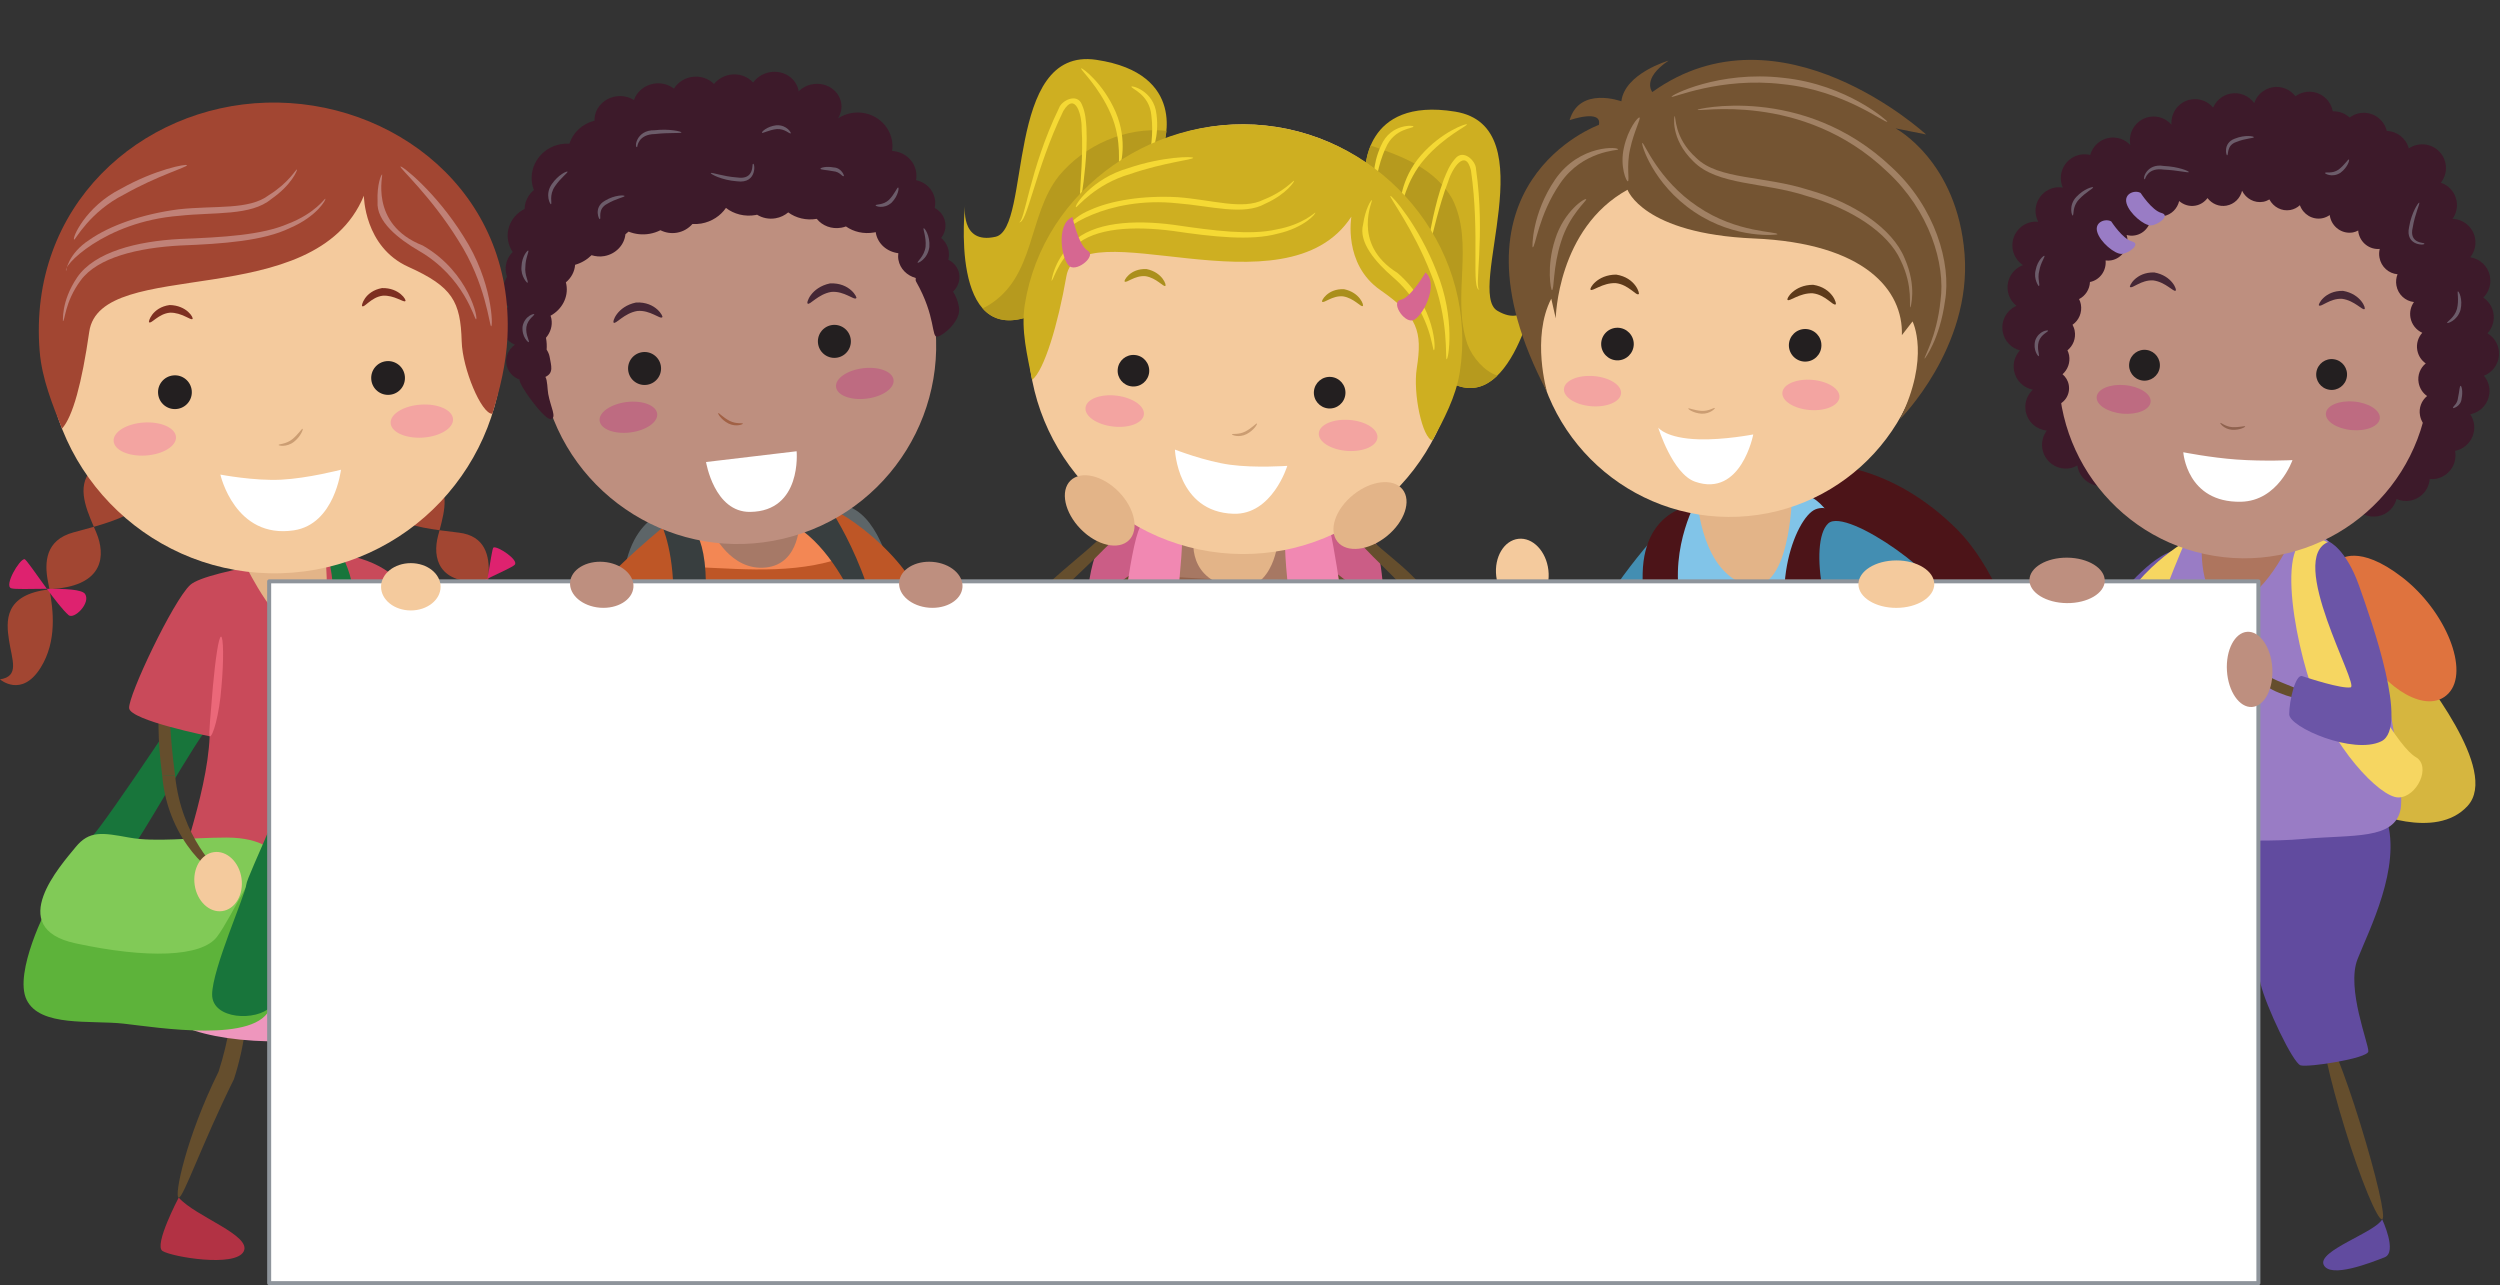 <?xml version="1.0" encoding="UTF-8"?><svg xmlns="http://www.w3.org/2000/svg" xmlns:xlink="http://www.w3.org/1999/xlink" height="321.9" preserveAspectRatio="xMidYMid meet" version="1.0" viewBox="0.0 -14.8 626.2 321.9" width="626.2" zoomAndPan="magnify"><rect x="0.0" y="-14.8" width="626.2" height="321.9" fill="#333333" stroke="none"/><defs><clipPath id="a"><path d="M 501 6 L 625.949 6 L 625.949 117 L 501 117 Z M 501 6"/></clipPath><clipPath id="b"><path d="M 66 130 L 567 130 L 567 307.102 L 66 307.102 Z M 66 130"/></clipPath></defs><g><g><path d="M 531.176 155.367 L 521.113 148.051 C 521.113 148.051 539.77 117.008 549.922 123.684 C 560.07 130.363 535.199 146.406 531.176 155.367" fill="#6b55a7"/></g><g><path d="M 596.688 290.621 C 595.594 291 591.328 280.855 587.379 267.984 C 583.398 255.113 581.102 244.402 582.168 244.078 C 583.238 243.75 587.27 253.93 591.242 266.789 C 595.199 279.656 597.703 290.27 596.688 290.621" fill="#654e2d"/></g><g><path d="M 596.688 290.621 C 596.688 290.621 600.57 298.855 597.289 300.133 C 594.012 301.406 583.676 305.523 582.039 302.016 C 580.402 298.5 594.941 293.902 596.688 290.621" fill="#614b9f"/></g><g><path d="M 520.621 272.871 C 519.48 272.637 520.996 261.742 524.168 248.652 C 527.324 235.555 530.812 225.172 531.898 225.438 C 532.988 225.703 531.254 236.516 528.105 249.598 C 524.938 262.684 521.672 273.086 520.621 272.871" fill="#654e2d"/></g><g><path d="M 532.672 188.414 C 532.672 188.414 523.996 212.516 523.609 218.883 C 523.223 225.242 521.875 245.492 521.875 245.492 C 521.875 245.492 538.07 247.805 538.84 247.035 C 539.613 246.262 546.074 228.617 550.121 221.676 C 554.172 214.734 557.738 211.941 558.703 211.941 C 559.668 211.941 565.062 211.746 565.449 213.676 C 565.84 215.605 564.871 226.016 566.223 231.609 C 567.57 237.199 574.324 251.469 576.25 252.047 C 578.18 252.625 593.023 250.312 593.219 248.578 C 593.41 246.84 587.625 232.762 590.52 225.438 C 593.41 218.113 601.512 202.488 597.848 190.535 C 594.18 178.578 535.562 185.137 532.672 188.414" fill="#614b9f"/></g><g><path d="M 593.219 188.223 C 593.219 188.223 609.996 195.934 618.09 187.066 C 626.188 178.195 606.715 154.48 603.055 149.465 C 599.391 144.449 584.93 147.922 584.734 155.637 C 584.539 163.348 590.902 185.137 593.219 188.223" fill="#d6b63f"/></g><g><path d="M 586.086 125.359 C 586.086 125.359 590.715 121.312 601.703 129.797 C 612.695 138.281 618.672 153.32 613.273 158.91 C 607.871 164.504 597.07 157.176 592.641 148.691 C 588.203 140.211 584.734 127.289 586.086 125.359" fill="#df733e"/></g><g><path d="M 548.867 119.961 C 548.867 119.961 533.441 128.059 528.43 143.102 C 523.414 158.141 528.43 180.895 536.914 180.121 C 545.398 179.355 556.969 119.574 548.867 119.961" fill="#f6d661"/></g><g><path d="M 547.809 119.867 C 547.809 119.867 537.977 141.27 534.504 160.938 C 531.031 180.605 526.98 189.281 530.453 192.176 C 533.926 195.066 564.008 196.516 576.73 195.355 C 589.457 194.199 599.871 195.645 601.316 187.836 C 602.762 180.027 593.508 123.625 580.781 119.289 C 568.055 114.949 550.41 116.684 547.809 119.867" fill="#997cc5"/></g><g><path d="M 551.566 120.156 C 551.566 120.156 550.121 136.352 558.508 136.352 C 566.898 136.352 574.129 119.867 574.129 119.867 C 574.129 119.867 555.617 116.973 551.566 120.156" fill="#ae755e"/></g><g><path d="M 579.684 160.082 C 579.559 160.75 575.535 160.664 570.938 158.766 C 566.25 156.984 563.555 153.273 564.359 152.797 C 564.871 152.504 567.645 154.656 571.961 156.332 C 576.188 158.09 579.844 159.328 579.684 160.082" fill="#654e2d"/></g><g><path d="M 584.734 122.086 C 584.734 122.086 580.492 123.047 585.988 140.113 C 591.48 157.176 601.027 172.508 605.074 174.82 C 609.129 177.133 605.367 184.945 600.738 184.945 C 596.109 184.945 583.965 172.219 578.758 156.598 C 573.551 140.98 569.113 111.383 584.734 122.086" fill="#f6d661"/></g><g clip-path="url(#a)"><path d="M 504.484 78.109 C 504.105 76.188 504.719 74.316 505.938 72.969 C 503.82 72.395 502.102 70.68 501.656 68.383 C 501.113 65.598 502.605 62.898 505.09 61.809 C 504.031 60.949 503.234 59.758 502.961 58.32 C 502.391 55.418 504.035 52.617 506.711 51.609 C 505.438 50.758 504.496 49.426 504.172 47.801 C 503.539 44.57 505.648 41.441 508.883 40.805 C 509.438 40.699 509.988 40.699 510.527 40.738 C 510.277 40.262 510.078 39.754 509.969 39.191 C 509.336 35.965 511.441 32.828 514.676 32.195 C 515.367 32.07 516.035 32.078 516.691 32.176 C 516.52 31.789 516.387 31.387 516.301 30.949 C 515.672 27.715 517.773 24.582 521.012 23.953 C 521.883 23.785 522.746 23.824 523.559 24.02 C 524.133 21.922 525.836 20.207 528.137 19.754 C 530.23 19.348 532.277 20.098 533.633 21.562 C 533.633 21.539 533.617 21.52 533.609 21.492 C 532.977 18.258 535.086 15.129 538.32 14.492 C 540.465 14.078 542.551 14.883 543.91 16.41 C 543.695 13.441 545.691 10.723 548.684 10.137 C 550.871 9.711 552.996 10.562 554.344 12.141 C 555.102 10.402 556.664 9.043 558.676 8.656 C 561.027 8.195 563.312 9.199 564.637 11.02 C 565.305 9.07 566.941 7.508 569.113 7.082 C 571.406 6.633 573.629 7.578 574.961 9.312 C 575.633 8.82 576.422 8.457 577.297 8.285 C 580.527 7.648 583.656 9.766 584.285 12.992 C 584.297 13.027 584.289 13.055 584.293 13.086 C 585.902 13.023 587.414 13.605 588.547 14.641 C 589.242 14.125 590.043 13.738 590.938 13.562 C 594.078 12.953 597.094 14.926 597.852 17.988 C 600.418 18.086 602.664 19.832 603.359 22.371 C 604.008 21.934 604.75 21.613 605.566 21.457 C 608.797 20.824 611.93 22.938 612.562 26.164 C 612.91 27.934 612.41 29.652 611.387 30.965 C 613.336 31.637 614.883 33.277 615.312 35.438 C 615.637 37.102 615.227 38.73 614.316 40.016 C 617.023 40.117 619.398 42.043 619.941 44.812 C 620.289 46.594 619.793 48.32 618.746 49.641 C 621.152 50.016 623.18 51.844 623.672 54.363 C 624.074 56.395 623.391 58.387 622.023 59.738 C 623.281 60.598 624.223 61.934 624.535 63.543 C 624.91 65.469 624.297 67.348 623.066 68.695 C 624.461 69.539 625.512 70.914 625.84 72.633 C 626.398 75.504 624.805 78.281 622.172 79.312 C 622.797 80.062 623.262 80.953 623.465 81.973 C 624.098 85.207 621.984 88.34 618.754 88.969 C 619.176 89.605 619.488 90.332 619.645 91.133 C 620.273 94.363 618.16 97.496 614.938 98.125 C 615.566 101.355 613.461 104.488 610.223 105.117 C 609.68 105.234 609.129 105.23 608.594 105.184 C 608.395 107.785 606.508 110.047 603.816 110.574 C 602.578 110.816 601.367 110.66 600.289 110.191 C 599.719 112.316 598.008 114.047 595.707 114.488 C 593.352 114.953 591.059 113.949 589.734 112.125 C 589.07 114.074 587.438 115.641 585.262 116.059 C 582.273 116.652 579.398 114.871 578.477 112.051 C 577.797 113.969 576.168 115.504 574.016 115.918 C 571.344 116.449 568.766 115.07 567.586 112.762 C 566.816 114.453 565.277 115.762 563.312 116.145 C 560.777 116.645 558.32 115.438 557.07 113.336 C 556.559 113.609 556.012 113.832 555.41 113.949 C 552.609 114.496 549.883 112.984 548.801 110.453 C 547.984 111.281 546.93 111.871 545.711 112.109 C 543.199 112.598 540.77 111.43 539.504 109.371 C 538.781 109.926 537.949 110.355 536.992 110.539 C 533.758 111.176 530.625 109.066 530 105.832 C 529.98 105.746 529.988 105.66 529.98 105.574 C 529.238 106.168 528.379 106.621 527.387 106.812 C 524.152 107.441 521.023 105.336 520.391 102.102 C 520.375 101.996 520.379 101.887 520.359 101.781 C 519.82 102.078 519.234 102.328 518.59 102.461 C 515.355 103.09 512.223 100.98 511.594 97.746 C 511.262 96.031 511.719 94.355 512.68 93.055 C 510.129 92.805 507.934 90.934 507.41 88.285 C 507 86.199 507.742 84.172 509.184 82.812 C 506.883 82.355 504.965 80.562 504.484 78.109" fill="#3d1a2a"/></g><g><path d="M 516.281 71.027 C 512.105 96.348 529.246 120.254 554.57 124.426 C 579.887 128.594 603.789 111.445 607.973 86.133 C 612.133 60.812 594.992 36.914 569.676 32.742 C 544.355 28.574 520.453 45.715 516.281 71.027" fill="#be8f7f"/></g><g><path d="M 510.668 79.289 C 509.574 78.547 508.77 77.379 508.512 75.965 C 508.164 74.039 508.934 72.195 510.328 71.074 C 510.152 70.684 509.996 70.273 509.914 69.832 C 509.543 67.781 510.43 65.801 512.012 64.715 C 511.77 64.258 511.559 63.75 511.465 63.207 C 511.043 60.926 512.191 58.75 514.121 57.773 C 513.926 57.363 513.762 56.93 513.664 56.453 C 513.172 53.723 514.91 51.121 517.551 50.59 C 517.645 48.281 519.273 46.27 521.59 45.848 C 522.066 45.762 522.547 45.773 523 45.828 C 522.773 43.234 524.473 40.863 527.008 40.398 C 527.742 40.262 528.453 40.316 529.133 40.504 C 529.09 40.344 529.031 40.199 528.996 40.039 C 528.5 37.273 530.273 34.637 532.969 34.148 C 534.078 33.945 535.156 34.156 536.09 34.648 C 535.91 32.094 537.602 29.777 540.105 29.324 C 541.621 29.047 543.086 29.535 544.188 30.484 C 544.633 28.594 546.109 27.059 548.102 26.695 C 549.961 26.359 551.758 27.152 552.871 28.578 C 553.582 27.625 554.625 26.922 555.879 26.691 C 558.098 26.293 560.223 27.48 561.191 29.457 C 561.656 27.594 563.125 26.086 565.086 25.727 C 567.262 25.336 569.348 26.469 570.344 28.363 C 570.809 28.09 571.316 27.883 571.875 27.785 C 574.277 27.348 576.59 28.785 577.418 31.062 C 578.074 30.469 578.875 30.035 579.805 29.871 C 582.5 29.379 585.09 31.227 585.594 33.992 C 585.602 34.062 585.598 34.145 585.613 34.219 C 586.172 33.824 586.82 33.527 587.547 33.398 C 590.238 32.91 592.828 34.754 593.332 37.523 C 593.359 37.672 593.352 37.828 593.371 37.984 C 593.777 37.77 594.223 37.594 594.707 37.508 C 597.395 37.02 599.98 38.855 600.484 41.621 C 600.621 42.379 600.578 43.109 600.406 43.801 C 602.934 43.574 605.281 45.34 605.758 47.953 C 605.938 48.941 605.816 49.914 605.477 50.777 C 607.672 50.953 609.578 52.613 610.004 54.941 C 610.266 56.371 609.902 57.77 609.129 58.852 C 611.27 59.082 613.109 60.715 613.531 63 C 613.824 64.648 613.301 66.234 612.273 67.367 C 613.762 68.023 614.922 69.402 615.23 71.148 C 615.586 73.055 614.828 74.887 613.453 76.008 C 614.52 76.754 615.32 77.914 615.57 79.316 C 615.926 81.223 615.172 83.055 613.793 84.176 C 614.863 84.918 615.66 86.078 615.91 87.477 C 616.414 90.246 614.637 92.887 611.941 93.379 C 609.254 93.859 606.656 92.02 606.164 89.25 C 605.809 87.352 606.562 85.52 607.938 84.398 C 606.863 83.652 606.078 82.488 605.824 81.09 C 605.469 79.18 606.23 77.352 607.602 76.23 C 606.527 75.484 605.738 74.328 605.484 72.926 C 605.18 71.277 605.711 69.68 606.734 68.555 C 605.25 67.895 604.094 66.52 603.773 64.77 C 603.516 63.34 603.875 61.941 604.648 60.855 C 602.512 60.625 600.664 59 600.254 56.711 C 600.074 55.723 600.191 54.758 600.535 53.891 C 598.328 53.711 596.434 52.059 596.008 49.723 C 595.867 48.98 595.91 48.242 596.078 47.551 C 593.551 47.777 591.207 46.012 590.73 43.398 C 590.711 43.246 590.711 43.086 590.688 42.934 C 590.281 43.148 589.848 43.328 589.363 43.418 C 586.66 43.898 584.078 42.059 583.578 39.293 C 583.559 39.215 583.566 39.141 583.559 39.062 C 582.996 39.445 582.344 39.75 581.629 39.879 C 579.215 40.316 576.898 38.891 576.078 36.598 C 575.426 37.191 574.617 37.633 573.688 37.801 C 571.52 38.191 569.438 37.059 568.438 35.152 C 567.973 35.422 567.469 35.641 566.906 35.742 C 564.688 36.141 562.562 34.949 561.594 32.977 C 561.145 34.84 559.668 36.348 557.699 36.707 C 555.836 37.047 554.035 36.25 552.934 34.816 C 552.207 35.777 551.168 36.484 549.914 36.707 C 548.398 36.984 546.938 36.504 545.836 35.555 C 545.395 37.441 543.91 38.977 541.926 39.336 C 540.816 39.539 539.73 39.328 538.801 38.84 C 538.977 41.383 537.293 43.707 534.789 44.156 C 534.059 44.293 533.336 44.238 532.668 44.055 C 532.703 44.211 532.77 44.355 532.801 44.52 C 533.297 47.285 531.52 49.926 528.828 50.41 C 528.352 50.5 527.871 50.488 527.41 50.438 C 527.652 52.996 525.984 55.34 523.492 55.836 C 523.418 57.676 522.363 59.309 520.762 60.117 C 520.965 60.523 521.133 60.957 521.215 61.43 C 521.59 63.48 520.711 65.461 519.125 66.547 C 519.367 67.012 519.578 67.512 519.668 68.059 C 520.02 69.98 519.258 71.824 517.855 72.945 C 518.035 73.336 518.184 73.746 518.27 74.184 C 518.602 76.031 517.91 77.805 516.625 78.941 C 517.402 79.594 517.992 80.516 518.184 81.609 C 518.629 84.059 517.062 86.398 514.672 86.832 C 512.281 87.27 509.98 85.629 509.547 83.184 C 509.273 81.711 509.742 80.289 510.668 79.289" fill="#3d1a2a"/></g><g><path d="M 536.191 33.539 C 536.191 33.539 539.008 37.914 541.402 38.543 C 543.805 39.176 540.441 41.629 538.734 41.664 C 537.031 41.699 533.395 38.707 532.66 36.16 C 531.934 33.621 534.812 32.707 536.191 33.539" fill="#997cc5"/></g><g><path d="M 528.828 40.668 C 528.828 40.668 531.645 45.043 534.039 45.68 C 536.441 46.312 533.09 48.77 531.387 48.801 C 529.68 48.84 526.035 45.84 525.312 43.297 C 524.57 40.758 527.461 39.848 528.828 40.668" fill="#997cc5"/></g><g><path d="M 533.535 57.074 C 534.016 57.652 536.309 55.238 539.348 55.438 C 542.426 55.844 544.496 58.438 544.945 58 C 545.379 57.91 544.09 54.234 539.574 53.438 C 534.867 53.336 533.191 57.055 533.535 57.074" fill="#452735"/></g><g><path d="M 580.859 61.688 C 581.332 62.266 583.625 59.852 586.668 60.051 C 589.734 60.461 591.812 63.051 592.258 62.613 C 592.695 62.52 591.402 58.848 586.891 58.055 C 582.184 57.949 580.504 61.676 580.859 61.688" fill="#452735"/></g><g><path d="M 556.145 91.141 C 555.992 91.188 557.031 92.691 559.086 92.859 C 561.062 92.969 562.473 92.148 562.379 91.996 C 562.312 91.809 560.891 92.285 559.137 92.184 C 557.371 92.066 556.312 90.98 556.145 91.141" fill="#8f624f"/></g><g><path d="M 582.586 88.727 C 582.402 90.699 585.277 92.582 589.012 92.926 C 592.746 93.273 595.922 91.949 596.098 89.98 C 596.281 88.008 593.41 86.133 589.672 85.781 C 585.938 85.438 582.77 86.758 582.586 88.727" fill="#be6b81"/></g><g><path d="M 525.176 84.605 C 524.984 86.582 527.867 88.457 531.605 88.809 C 535.336 89.148 538.496 87.828 538.691 85.863 C 538.875 83.891 535.992 82.012 532.258 81.664 C 528.531 81.32 525.359 82.641 525.176 84.605" fill="#be6b81"/></g><g><path d="M 574.223 100.445 C 574.223 100.445 567.32 100.812 560.195 100.301 C 553.676 99.832 546.871 98.48 546.871 98.48 C 546.871 98.48 547.719 111.125 561.281 110.879 C 570.684 110.711 574.223 100.445 574.223 100.445" fill="#fff"/></g><g><path d="M 580.207 78.41 C 579.883 80.516 581.316 82.492 583.438 82.824 C 585.547 83.156 587.516 81.711 587.84 79.602 C 588.176 77.492 586.738 75.52 584.629 75.188 C 582.52 74.855 580.547 76.301 580.207 78.41" fill="#231f20"/></g><g><path d="M 533.348 76.086 C 532.996 78.191 534.445 80.172 536.551 80.504 C 538.664 80.832 540.633 79.387 540.969 77.281 C 541.289 75.172 539.855 73.195 537.746 72.863 C 535.641 72.535 533.66 73.977 533.348 76.086" fill="#231f20"/></g><g><path d="M 510.68 56.859 C 511.129 56.695 510.242 55.004 510.805 52.996 C 511.152 50.918 512.336 49.461 512.078 49.277 C 511.973 49.121 510.34 50.406 509.902 52.797 C 509.273 55.148 510.711 57.02 510.68 56.859" fill="#6c5c6a"/></g><g><path d="M 519.184 39.176 C 519.52 39.133 519.004 36.953 520.781 35.109 C 522.465 33.301 524.402 32.371 524.289 32.129 C 524.234 31.902 522.012 32.465 520.09 34.504 C 518.008 36.715 519.027 39.395 519.184 39.176" fill="#6c5c6a"/></g><g><path d="M 612.969 66.09 C 612.91 66.273 615.465 65.641 616.309 62.836 C 616.949 60.117 615.859 58.07 615.664 58.184 C 615.402 58.25 615.992 60.293 615.422 62.59 C 614.766 64.879 612.789 65.785 612.969 66.09" fill="#6c5c6a"/></g><g><path d="M 614.445 87.375 C 614.238 87.617 616.449 87.035 616.582 85.027 C 616.965 83.23 616.566 81.797 616.328 81.836 C 616.07 81.852 616.027 83.262 615.688 84.824 C 615.527 86.547 614.328 86.922 614.445 87.375" fill="#6c5c6a"/></g><g><path d="M 582.375 28.516 C 582.176 28.629 584.16 29.84 586.266 28.457 C 588.125 27.047 588.578 25.203 588.355 25.145 C 588.125 25.023 587.289 26.539 585.746 27.695 C 584.145 28.801 582.469 28.195 582.375 28.516" fill="#6c5c6a"/></g><g><path d="M 557.863 24.07 C 558.258 24.113 557.602 21.602 560.156 20.762 C 562.395 19.84 564.566 19.84 564.555 19.559 C 564.582 19.344 562.375 18.887 559.781 19.926 C 556.609 21.078 557.73 24.48 557.863 24.07" fill="#6c5c6a"/></g><g><path d="M 537.273 30.098 C 537.324 29.949 537.965 27.105 541.977 27.684 C 545.402 27.828 548.195 28.566 548.262 28.293 C 548.336 28.082 545.637 26.93 542.008 26.773 C 537.598 25.98 536.492 30.293 537.273 30.098" fill="#6c5c6a"/></g><g><path d="M 510.633 74.414 C 510.988 74.312 510.113 72.59 510.66 70.758 C 511.25 68.902 513.145 68.293 512.988 68.031 C 513.062 67.82 510.695 67.996 509.793 70.453 C 509.137 72.926 510.574 74.535 510.633 74.414" fill="#6c5c6a"/></g><g><path d="M 607.207 46.184 C 607.371 45.926 603.297 46.332 604.348 42.141 C 604.902 38.738 606.238 36.07 605.961 35.957 C 605.793 35.855 604.055 38.32 603.441 42.02 C 602.289 47.008 607.883 46.688 607.207 46.184" fill="#6c5c6a"/></g><g><path d="M 583.383 120.879 C 583.383 120.879 587.625 122.66 590.902 131.918 C 594.18 141.172 603.438 167.395 596.496 170.867 C 589.555 174.336 573.402 167.383 573.402 164.102 C 573.402 160.828 574.934 153.98 576.668 154.559 C 578.402 155.137 586.469 157.758 588.781 157.371 C 591.098 156.984 572.488 124.781 583.383 120.879" fill="#6b55a7"/></g><g><path d="M 565.738 212.422 C 565.68 212.984 561.668 212.902 556.879 212.059 C 552.078 211.238 548.285 210.078 548.387 209.527 C 548.488 208.977 552.438 209.246 557.223 210.062 C 562 210.906 565.801 211.871 565.738 212.422" fill="#997cc5"/></g><g><path d="M 520.621 272.871 C 520.621 272.871 519.754 281.934 516.277 281.355 C 512.812 280.777 501.816 279.043 502.203 275.188 C 502.594 271.332 517.438 274.801 520.621 272.871" fill="#614b9f"/></g><g><path d="M 274.559 155.367 C 274.559 155.367 265.027 122.973 285.039 110.109 C 305.047 97.246 333.633 102.484 341.254 113.441 C 348.875 124.402 346.973 151.078 344.113 155.367 C 341.254 159.652 274.559 155.367 274.559 155.367" fill="#cb5d86"/></g><g><path d="M 291.828 123.508 C 292.156 123.891 288.273 127.93 281.344 133.742 C 277.863 136.637 273.645 139.988 268.656 143.375 C 266.168 145.078 263.465 146.754 260.473 148.289 C 258.98 149.059 257.352 149.73 255.59 150.289 C 254.57 150.469 253.785 150.734 252.477 150.734 C 251.961 150.738 250.551 150.539 249.859 149.258 C 249.168 147.871 249.641 147.086 249.754 146.527 C 258.02 133.633 268.043 127.02 274.77 120.742 C 281.715 114.98 286.281 111.746 286.613 112.145 C 286.961 112.547 283.016 116.488 276.559 122.734 C 270.586 128.969 260.035 137.559 253.359 147.691 C 253.285 147.832 253.281 147.91 253.309 147.84 C 252.848 147.824 252.238 147.941 252.312 147.902 C 252.172 148.398 252.77 146.484 252.723 146.961 C 253.094 146.949 253.969 146.762 254.582 146.66 C 256.016 146.211 257.438 145.656 258.84 144.957 C 261.625 143.582 264.277 142.031 266.746 140.453 C 271.707 137.312 276.055 134.223 279.703 131.621 C 286.988 126.406 291.477 123.102 291.828 123.508" fill="#654e2d"/></g><g><path d="M 334.539 114.492 C 334.863 114.094 338.508 116.418 343.922 120.797 C 349.051 125.664 357.168 130.477 362.504 141.598 C 363.598 143.418 360.734 147.035 359.043 146.523 C 357.23 146.855 355.723 146.441 354.406 146.016 C 351.766 145.105 349.602 143.82 347.645 142.5 C 343.727 139.859 340.586 137.105 338.031 134.715 C 332.949 129.91 330.297 126.484 330.656 126.125 C 331.035 125.746 334.344 128.48 339.77 132.68 C 342.488 134.762 345.742 137.238 349.516 139.559 C 351.391 140.723 353.449 141.816 355.527 142.48 C 357.543 142.984 359.867 143.113 358.801 142.375 C 354.93 134.406 346.562 127.578 342.137 122.789 C 337.23 117.949 334.203 114.902 334.539 114.492" fill="#654e2d"/></g><g><path d="M 293.816 116.691 C 293.816 116.691 266.129 164.195 270.668 165.578 C 275.203 166.965 340.617 162.652 341.98 156.504 C 343.344 150.352 324.703 122.363 323.875 120.766 C 323.043 119.16 293.816 116.691 293.816 116.691" fill="#a77863"/></g><g><path d="M 335.469 139.965 C 318.41 145.859 298.57 143.723 279.695 142.223 C 278.656 144.219 277.645 146.195 276.688 148.113 C 297.355 151.953 319.07 150.211 339.684 148.207 C 338.531 145.668 337.059 142.832 335.469 139.965" fill="#91614a"/></g><g><path d="M 331.906 133.781 C 331.113 132.449 330.328 131.156 329.582 129.938 C 315.258 131.211 300.91 130.227 286.738 129.176 C 285.09 132.148 283.297 135.438 281.516 138.781 C 300.094 137.727 316.688 140.812 331.906 133.781" fill="#91614a"/></g><g><path d="M 293.375 149.41 C 293.375 149.41 296.711 121.539 295.996 118.922 C 295.281 116.301 288.371 115.586 285.992 116.777 C 283.609 117.969 280.273 146.789 280.273 148.461 C 280.273 150.125 289.562 151.793 293.375 149.41" fill="#f188b2"/></g><g><path d="M 337.68 146.668 C 337.68 146.668 333.992 118.844 332.648 116.484 C 331.309 114.121 324.438 115.145 322.426 116.891 C 320.414 118.637 324.34 147.383 324.75 149 C 325.164 150.613 334.578 149.922 337.68 146.668" fill="#f188b2"/></g><g><path d="M 299.168 118.871 C 299.168 118.871 296.578 129.23 307.59 132.133 C 318.602 135.035 320.012 121.305 320.012 121.305 L 299.168 118.871" fill="#e3b488"/></g><g><path d="M 341.949 28.266 C 341.949 28.266 341.391 9.418 364.457 13.156 C 387.527 16.891 367.074 58.344 375.055 63.039 C 383.051 67.754 384.754 57.668 384.754 57.668 C 384.754 57.668 377.859 93.289 360.379 79.023 C 342.871 64.766 341.949 28.266 341.949 28.266" fill="#ceaf21"/></g><g><path d="M 367.578 71.457 C 363.465 59.5 369.461 46.312 363.742 34.961 C 359.414 27.469 351.43 24.387 343.32 21.652 C 341.852 25.117 341.949 28.266 341.949 28.266 C 341.949 28.266 342.871 64.766 360.379 79.023 C 366.535 84.055 371.379 82.887 375.074 79.27 C 371.914 78.316 368.832 74.785 367.578 71.457" fill="#b69a1e"/></g><g><path d="M 370.641 57.758 C 368.391 58.18 370.777 43.938 368.445 27.867 C 367.078 22.215 363.688 27.465 362.773 30.574 C 361.477 33.902 360.621 37.051 359.895 39.688 C 358.496 44.973 357.773 48.277 357.59 48.254 C 357.426 48.219 357.805 44.844 358.992 39.461 C 359.602 36.781 360.367 33.586 361.645 30.137 C 362.348 28.434 363.016 26.598 364.484 24.949 C 366.543 22.391 369.668 25.531 369.703 27.477 C 372.156 44.422 369.082 57.898 370.641 57.758" fill="#f5d934"/></g><g><path d="M 354.023 16.867 C 354.191 17.426 349.23 17.211 347.113 22.23 C 344.941 26.82 344.781 31.215 344.379 31.16 C 344.07 31.223 343.578 26.68 345.941 21.629 C 348.422 15.934 354.457 16.629 354.023 16.867" fill="#f5d934"/></g><g><path d="M 350.789 36.922 C 350.598 37.062 350.621 30.152 355.934 24.086 C 361.145 18.137 367.391 16.023 367.43 16.352 C 367.629 16.699 361.863 19.289 356.914 24.941 C 351.914 30.641 351.328 37.039 350.789 36.922" fill="#f5d934"/></g><g><path d="M 291.48 21.406 C 291.48 21.406 297.719 3.617 274.613 0.184 C 251.496 -3.262 258.402 42.453 249.375 44.504 C 240.332 46.566 241.754 36.441 241.754 36.441 C 241.754 36.441 237.523 72.488 258.516 64.188 C 279.512 55.902 291.48 21.406 291.48 21.406" fill="#ceaf21"/></g><g><path d="M 265.285 29.199 C 257.332 39.117 259.527 54.703 247.262 61.859 C 246.859 62.098 246.477 62.285 246.113 62.43 C 248.68 65.344 252.594 66.531 258.516 64.188 C 279.512 55.902 291.48 21.406 291.48 21.406 C 291.48 21.406 291.965 20.035 292.16 17.973 C 281.973 16.879 271.609 21.586 265.285 29.199" fill="#b69a1e"/></g><g><path d="M 255.184 40.812 C 257.199 41.891 259.25 27.602 266.34 12.996 C 269.359 8.016 271.004 14.055 270.926 17.289 C 271.168 20.859 271.02 24.121 270.91 26.844 C 270.641 32.305 270.312 35.684 270.504 35.707 C 270.68 35.73 271.324 32.387 271.828 26.914 C 272.07 24.176 272.309 20.895 272.133 17.223 C 271.992 15.383 271.906 13.434 271.004 11.41 C 269.82 8.355 265.891 10.402 265.273 12.234 C 257.789 27.645 256.629 41.414 255.184 40.812" fill="#f5d934"/></g><g><path d="M 283.426 6.895 C 283.098 7.371 287.891 8.672 288.391 14.098 C 289.062 19.129 287.879 23.367 288.285 23.441 C 288.559 23.578 290.402 19.398 289.684 13.879 C 289.043 7.707 283.086 6.531 283.426 6.895" fill="#f5d934"/></g><g><path d="M 280.426 26.977 C 280.57 27.168 282.633 20.574 279.422 13.191 C 276.262 5.938 270.945 2.035 270.812 2.324 C 270.512 2.598 275.23 6.824 278.219 13.707 C 281.262 20.656 279.871 26.93 280.426 26.977" fill="#f5d934"/></g><g><path d="M 364.523 78.508 C 359.906 107.863 332.383 127.922 303.016 123.32 C 273.66 118.711 253.598 91.172 258.207 61.801 C 262.809 32.457 290.344 12.387 319.707 17 C 349.062 21.602 369.145 49.145 364.523 78.508" fill="#f4ca9d"/></g><g><path d="M 319.707 17 C 290.344 12.387 261.285 32.219 256.68 61.57 C 255.684 67.91 257.359 74.398 258.516 80.355 C 261.531 78.066 265.012 66.445 267.102 54.43 C 270.125 37.043 322.016 64.84 338.5 39.445 C 338.5 39.445 336.348 51.312 345.742 57.852 C 355.129 64.383 356.32 68.137 354.875 77.434 C 353.871 83.793 356.305 95.102 358.824 95.508 C 361.598 90.336 364.688 84.582 365.645 78.449 C 370.258 49.094 349.062 21.602 319.707 17" fill="#ceaf21"/></g><g><path d="M 263.363 55.477 C 263.461 55.617 263.656 50.953 268.57 45.973 C 273.746 40.805 284.016 40.195 294.016 41.516 C 304.184 43.016 313.238 44.172 319.773 42.664 C 326.352 41.469 329.387 38.363 329.43 38.465 C 329.746 38.598 326.77 42.219 320.012 43.734 C 313.371 45.57 303.809 44.527 293.844 43.051 C 283.895 41.754 274.191 42.242 269.297 46.789 C 264.516 51.199 263.836 55.746 263.363 55.477" fill="#f5d934"/></g><g><path d="M 266.348 44.043 C 266.121 44.129 267.473 40.09 273.008 37.816 C 278.285 35.41 286.273 34.117 294.992 34.59 C 303.762 35.258 311.254 37.863 316.531 35.203 C 321.703 33.184 323.984 30.301 324.137 30.488 C 324.32 30.547 322.301 33.805 316.934 36.215 C 311.473 39.301 303.145 36.75 294.898 36.121 C 277.188 34.227 265.234 42.988 266.348 44.043" fill="#f5d934"/></g><g><path d="M 269.523 37.098 C 268.883 36.914 273.449 29.934 282.59 27.324 C 291.324 24.344 298.852 24.359 298.848 24.734 C 298.906 25.207 291.543 25.883 283.09 28.789 C 274.281 31.324 269.742 37.254 269.523 37.098" fill="#f5d934"/></g><g><path d="M 359.145 72.902 C 358.754 73.02 358.312 62.703 348.922 54.641 C 344.613 50.906 340.227 45.926 341.43 41.41 C 342.004 37.352 343.473 35.242 343.617 35.336 C 344.176 34.949 338.215 46.188 350.016 53.547 C 359.719 61.848 359.695 73.262 359.145 72.902" fill="#f5d934"/></g><g><path d="M 362.355 75.188 C 361.934 75.184 363.055 65.113 358.398 53.758 C 353.996 42.453 347.875 34.527 348.25 34.27 C 348.535 33.98 355.32 41.613 359.844 53.219 C 364.633 64.898 362.777 75.406 362.355 75.188" fill="#f5d934"/></g><g><path d="M 281.699 55.699 C 282.125 56.234 284.219 54.125 286.941 54.379 C 289.676 54.812 291.473 57.176 291.883 56.805 C 292.27 56.719 291.207 53.41 287.188 52.594 C 282.977 52.391 281.391 55.672 281.699 55.699" fill="#aa8f1c"/></g><g><path d="M 331.164 60.754 C 331.574 61.293 333.684 59.18 336.398 59.43 C 339.145 59.859 340.934 62.238 341.336 61.848 C 341.73 61.781 340.676 58.461 336.648 57.637 C 332.438 57.445 330.852 60.738 331.164 60.754" fill="#aa8f1c"/></g><g><path d="M 308.578 93.992 C 308.465 94.121 310.27 94.941 312.258 93.93 C 314.156 92.926 315.008 91.363 314.84 91.277 C 314.676 91.145 313.621 92.398 311.945 93.273 C 310.238 94.152 308.641 93.75 308.578 93.992" fill="#cb9d72"/></g><g><path d="M 330.332 93.707 C 330.176 95.852 333.34 97.832 337.395 98.145 C 341.445 98.441 344.859 96.945 345.023 94.809 C 345.184 92.664 342.023 90.676 337.973 90.383 C 333.926 90.074 330.492 91.57 330.332 93.707" fill="#f3a4a1"/></g><g><path d="M 271.902 87.301 C 271.645 89.434 274.703 91.555 278.754 92.031 C 282.793 92.516 286.27 91.172 286.523 89.035 C 286.781 86.902 283.703 84.785 279.672 84.301 C 275.629 83.824 272.148 85.16 271.902 87.301" fill="#f3a4a1"/></g><g><path d="M 322.445 101.887 C 322.445 101.887 314.445 102.465 308.16 101.617 C 301.887 100.777 294.297 97.812 294.297 97.812 C 294.297 97.812 294.859 113.426 308.934 113.887 C 318.676 114.219 322.445 101.887 322.445 101.887" fill="#fff"/></g><g><path d="M 268.617 39.559 C 268.617 39.559 270.172 46.723 272.43 47.973 C 274.691 49.219 270.051 53.18 268.008 51.969 C 265.965 50.75 264.312 41.352 268.617 39.559" fill="#d66791"/></g><g><path d="M 357.066 53.441 C 357.066 53.441 353.395 59.789 350.867 60.281 C 348.316 60.781 351.531 65.977 353.844 65.441 C 356.168 64.918 360.613 56.465 357.066 53.441" fill="#d66791"/></g><g><path d="M 287.848 78.395 C 287.66 80.574 285.75 82.188 283.559 81.996 C 281.387 81.809 279.77 79.902 279.965 77.715 C 280.148 75.535 282.059 73.93 284.242 74.117 C 286.426 74.297 288.031 76.219 287.848 78.395" fill="#231f20"/></g><g><path d="M 336.996 83.891 C 336.809 86.078 334.906 87.691 332.723 87.504 C 330.543 87.316 328.922 85.398 329.109 83.223 C 329.305 81.043 331.215 79.43 333.395 79.613 C 335.574 79.801 337.188 81.719 336.996 83.891" fill="#231f20"/></g><g><path d="M 282.773 120.516 C 280.141 123.094 274.73 121.84 270.688 117.715 C 266.648 113.59 265.504 108.156 268.133 105.578 C 270.766 103 276.176 104.254 280.215 108.375 C 284.262 112.504 285.402 117.938 282.773 120.516" fill="#e3b488"/></g><g><path d="M 335.016 120.891 C 332.703 118.023 334.473 112.758 338.969 109.133 C 343.465 105.508 348.984 104.898 351.297 107.766 C 353.609 110.633 351.84 115.898 347.344 119.523 C 342.848 123.145 337.324 123.758 335.016 120.891" fill="#e3b488"/></g><g><path d="M 381.84 133.078 C 381.363 133.281 385.062 148.871 396.988 165.367 C 398.418 167.02 401.219 170.133 404.969 168.488 C 407.828 166.918 408.805 164.641 409.93 162.719 C 411.848 158.707 412.887 154.98 413.676 151.84 C 415.188 145.539 415.445 141.539 414.988 141.449 C 414.492 141.348 413.371 145.152 411.289 151.133 C 410.23 154.102 408.949 157.664 407.059 161.211 C 404.723 165.016 402.797 167.594 399.621 163.039 C 388.609 147.844 383.023 132.391 381.84 133.078" fill="#654e2d"/></g><g><path d="M 458.332 101.727 C 458.332 101.727 474.09 101.727 490.242 117.844 C 506.395 133.961 521.758 184.137 481.184 189.996 C 440.605 195.855 439.816 111.613 441.391 109.418 C 442.969 107.223 458.332 101.727 458.332 101.727" fill="#4c1418"/></g><g><path d="M 417.359 116.305 C 417.359 116.305 399.238 136.004 399.238 143.883 C 399.238 143.883 410.27 155.305 416.965 153.73 C 423.664 152.152 418.938 116.695 417.359 116.305" fill="#438eb2"/></g><g><path d="M 498.027 180.625 C 498.59 180.992 501.578 168.219 494.188 154.738 C 486.914 141.273 474.746 136.461 474.59 137.434 C 474.008 138.25 484.516 144.086 491.098 156.414 C 497.898 168.625 496.691 180.699 498.027 180.625" fill="#654e2d"/></g><g><path d="M 425.238 111.578 C 425.238 111.578 411.848 111.973 411.453 128.805 C 411.059 145.641 415.395 175.004 428 174.609 C 440.605 174.219 428.785 111.969 425.238 111.578" fill="#4c1418"/></g><g><path d="M 425.238 110.004 C 425.238 110.004 418.148 121.82 420.91 136.004 C 423.664 150.184 422.09 180.52 420.91 186.82 C 419.727 193.125 418.543 197.457 422.09 200.219 C 425.637 202.973 483.547 214.008 486.301 206.52 C 489.059 199.035 480.789 158.457 472.512 140.336 C 464.242 122.215 457.543 110.789 453.211 109.609 C 448.879 108.426 425.238 110.004 425.238 110.004" fill="#81c4e8"/></g><g><path d="M 422.238 149.16 C 422.078 145.484 421.809 142.008 421.395 139.008 C 437.945 143.105 455.453 140.605 471.816 138.832 C 472.051 139.336 472.277 139.824 472.512 140.336 C 474.078 143.754 475.637 147.977 477.125 152.621 C 458.684 153.598 440.266 152.566 422.238 149.16" fill="#a9dff7"/></g><g><path d="M 463.059 118.668 C 463.059 118.668 459.906 110.785 454.785 112.762 C 449.668 114.73 441.785 135.215 451.637 152.152 C 461.48 169.094 486.695 174.609 488.664 172.246 C 490.637 169.883 466.605 161.215 461.48 141.125 C 456.363 121.031 463.059 118.668 463.059 118.668" fill="#4c1418"/></g><g><path d="M 448.879 109.211 C 448.879 109.211 448.484 134.82 437.453 131.668 C 426.422 128.52 425.238 111.184 425.238 111.184 C 425.238 111.184 435.48 103.305 448.879 109.211" fill="#e3b488"/></g><g><path d="M 482.301 63.422 C 483.488 90.516 462.492 113.441 435.383 114.633 C 408.297 115.82 385.367 94.816 384.18 67.727 C 382.996 40.633 404 17.699 431.09 16.504 C 458.184 15.324 481.121 36.324 482.301 63.422" fill="#f4ca9d"/></g><g><path d="M 459.801 61.426 C 459.188 61.938 457.254 59.012 454.043 58.664 C 450.766 58.527 448.141 60.852 447.758 60.312 C 447.32 60.141 449.324 56.547 454.156 56.535 C 459.09 57.289 460.156 61.465 459.801 61.426" fill="#5d3a1a"/></g><g><path d="M 410.453 58.867 C 409.859 59.387 407.91 56.457 404.703 56.117 C 401.434 55.98 398.801 58.305 398.418 57.762 C 397.98 57.594 399.988 53.996 404.824 53.984 C 409.75 54.742 410.82 58.918 410.453 58.867" fill="#5d3a1a"/></g><g><path d="M 429.531 87.402 C 429.68 87.461 428.418 88.906 426.23 88.824 C 424.152 88.695 422.766 87.66 422.879 87.512 C 422.98 87.328 424.414 88.016 426.258 88.117 C 428.121 88.203 429.379 87.199 429.531 87.402" fill="#cb9d72"/></g><g><path d="M 406.039 83.742 C 405.871 85.832 402.535 87.262 398.586 86.957 C 394.629 86.637 391.578 84.688 391.738 82.602 C 391.902 80.516 395.242 79.086 399.191 79.398 C 403.141 79.715 406.215 81.66 406.039 83.742" fill="#f3a4a1"/></g><g><path d="M 460.746 84.695 C 460.578 86.785 457.246 88.223 453.297 87.902 C 449.348 87.578 446.281 85.645 446.445 83.547 C 446.605 81.461 449.949 80.027 453.898 80.344 C 457.855 80.668 460.91 82.609 460.746 84.695" fill="#f3a4a1"/></g><g><path d="M 415.348 92.297 C 415.348 92.297 417.215 94.992 425.516 95.242 C 431.879 95.434 439.156 94.02 439.156 94.02 C 439.156 94.02 436.137 109.863 424.602 105.863 C 418.934 103.902 415.348 92.297 415.348 92.297" fill="#fff"/></g><g><path d="M 409.227 71.445 C 409.18 73.703 407.332 75.5 405.07 75.465 C 402.816 75.422 401.02 73.551 401.062 71.305 C 401.102 69.055 402.949 67.254 405.215 67.293 C 407.465 67.34 409.258 69.191 409.227 71.445" fill="#231f20"/></g><g><path d="M 456.227 71.754 C 456.199 74.016 454.34 75.812 452.09 75.777 C 449.84 75.73 448.043 73.871 448.078 71.625 C 448.117 69.363 449.977 67.57 452.23 67.609 C 454.488 67.652 456.277 69.504 456.227 71.754" fill="#231f20"/></g><g><path d="M 407.66 32.73 C 407.66 32.73 411.492 43.734 439.336 44.934 C 467.18 46.121 476.738 57.949 476.383 69.148 L 479.055 65.711 C 479.055 65.711 483.598 74.586 475.891 90.215 C 475.891 90.215 493.918 72.262 492.086 48.812 C 490.258 25.504 474.801 17.352 474.801 17.352 L 482.438 18.883 C 482.438 18.883 446 -14.777 413.871 8.254 C 413.871 8.254 411.098 4.961 417.973 0.371 C 417.973 0.371 406.977 3.555 406.117 10.574 C 406.117 10.574 395.66 6.727 393.152 15.297 C 393.152 15.297 401.414 12.43 400.48 16.484 C 400.48 16.484 359.977 31.082 387.5 83.367 C 387.5 83.367 383.516 69.785 388.562 60.012 L 389.68 64.938 C 389.68 64.938 390.059 42.434 407.66 32.73" fill="#745432"/></g><g><path d="M 445.203 43.887 C 445.391 43.121 435.074 43.664 425.234 36.934 C 415.312 30.332 411.762 20.707 411.375 21.02 C 410.918 20.938 413.926 31.277 424.355 38.254 C 434.766 45.32 445.453 43.992 445.203 43.887" fill="#a18164"/></g><g><path d="M 407.746 30.605 C 408.242 30.441 407.32 26.871 408.316 22.504 C 409.258 18.156 411.051 14.875 410.664 14.637 C 410.34 14.375 407.789 17.441 406.762 22.172 C 405.668 26.965 407.434 30.805 407.746 30.605" fill="#a18164"/></g><g><path d="M 383.898 47.133 C 384.578 47.336 385.336 39.023 390.812 31.098 C 396.469 22.828 405.504 22.895 405.27 22.645 C 405.773 21.984 395.711 21.195 389.531 30.164 C 383.711 38.66 383.73 47.23 383.898 47.133" fill="#a18164"/></g><g><path d="M 388.719 57.883 C 389.355 57.879 388.914 52.125 391.039 45.672 C 393.078 39.078 397.543 35.402 397.312 35.125 C 397.121 34.605 391.723 38.086 389.531 45.148 C 387.273 52.074 388.496 57.969 388.719 57.883" fill="#a18164"/></g><g><path d="M 478.559 62.195 C 478.438 62.324 480.293 57.242 477.078 49.906 C 474.031 42.406 464.309 35.93 453.047 32.777 C 441.836 29.168 430.48 30.262 424.887 24.766 C 419.195 19.695 419.801 14.07 419.461 14.312 C 419.391 14.012 418.234 19.883 424.145 25.617 C 430.172 31.738 441.82 30.746 452.594 34.309 C 463.656 37.414 472.953 43.453 476.066 50.395 C 479.383 57.188 478.023 62.27 478.559 62.195" fill="#a18164"/></g><g><path d="M 472.742 15.66 C 473.012 15.73 462.828 6.359 446.629 4.691 C 430.52 2.809 418.328 9.145 418.707 9.434 C 418.742 9.906 430.859 4.422 446.449 6.273 C 462.105 7.848 472.43 16.395 472.742 15.66" fill="#a18164"/></g><g><path d="M 482.098 75.023 C 482.09 75.105 485.871 70.188 487.18 60.617 C 488.828 51.164 484.688 37.055 473.836 27.094 C 451.48 5.871 424.035 12.75 425.27 12.668 C 424.281 13.562 451.223 7.66 472.727 28.215 C 483.273 37.961 487.348 51.277 486.059 60.504 C 485.098 69.805 481.711 74.898 482.098 75.023" fill="#a18164"/></g><g><path d="M 457.938 116.305 C 462.516 112.078 488.668 130.879 488.273 137.578 C 487.875 144.273 472.121 152.941 464.637 149.004 C 457.148 145.062 452.816 121.031 457.938 116.305" fill="#438eb2"/></g><g><path d="M 374.777 129.504 C 375.324 134.246 378.691 137.754 382.297 137.336 C 385.906 136.918 388.387 132.738 387.84 127.996 C 387.289 123.254 383.922 119.75 380.316 120.164 C 376.711 120.582 374.23 124.762 374.777 129.504" fill="#f4ca9d"/></g><g><path d="M 170.238 112.699 C 170.238 112.699 157.527 112.168 155.938 131.77 C 154.348 151.371 151.699 173.09 161.766 177.328 C 171.828 181.562 225.336 184.742 226.922 164.082 C 227.695 154.035 225.863 113.227 210.504 111.637 C 195.137 110.051 170.238 112.699 170.238 112.699" fill="#5d6568"/></g><g><path d="M 156.992 134.242 C 156.52 133.953 146.797 143.344 140.914 159.902 C 140.707 161.078 140.527 162.336 140.93 163.891 C 141.48 165.926 144.266 166.723 145.387 166.219 C 147.922 165.609 149.449 164.445 151.027 163.406 C 154.062 161.238 156.43 159.012 158.371 157.09 C 162.23 153.223 164.238 150.488 163.879 150.133 C 163.512 149.77 160.859 151.828 156.641 155.121 C 154.523 156.75 152.016 158.734 149.125 160.566 C 147.73 161.441 146.043 162.391 144.785 162.637 C 144.078 162.895 144.438 162.941 144.539 160.668 C 149.711 146.082 158.266 134.848 156.992 134.242" fill="#654e2d"/></g><g><path d="M 170.062 151.723 C 170.062 151.723 147.105 143.602 146.398 138.832 C 145.695 134.066 165.117 117.996 166.707 116.758 C 168.297 115.527 175.891 133.535 170.062 151.723" fill="#be5626"/></g><g><path d="M 216.754 144.887 C 216.754 144.887 232.871 147.711 232.949 144.887 C 233.426 127.734 209.973 112.168 206.617 112.168 C 203.262 112.168 210.754 137.645 216.754 144.887" fill="#be5626"/></g><g><path d="M 201.852 113.582 C 201.852 113.582 213.504 129.301 220.215 152.609 C 226.922 175.914 228.336 179.801 227.805 181.391 C 227.273 182.977 220.215 190.395 196.551 191.277 C 172.887 192.16 160.352 187.215 160.172 185.801 C 160 184.391 169.887 161.965 169.887 142.188 C 169.887 122.41 167.59 116.055 168.824 115.527 C 170.062 114.996 198.141 112.523 201.852 113.582" fill="#f38754"/></g><g><path d="M 169.715 133.188 C 169.617 130.906 169.504 128.871 169.371 127.094 C 182.625 127.316 195.879 129.371 209.133 125.508 C 210.129 127.367 211.176 129.43 212.234 131.648 C 198.059 136.312 183.883 134.137 169.715 133.188" fill="#be5626"/></g><g><path d="M 163.918 174.25 C 164.945 171.008 166.039 167.277 167.008 163.266 C 185.66 163.512 204.262 163.305 221.621 157.48 C 222.797 161.535 223.762 164.848 224.57 167.621 C 205.98 176.359 184.469 177.648 163.918 174.25" fill="#be5626"/></g><g><path d="M 169.121 152.367 C 169.578 149.078 169.867 145.754 169.883 142.496 C 185.664 143.465 201.203 145.117 215.98 140.285 C 216.789 142.332 217.578 144.477 218.34 146.699 C 202.68 152.602 185.484 154.094 169.121 152.367" fill="#be5626"/></g><g><path d="M 207.496 111.992 C 207.496 111.992 221.445 131.77 221.273 155.961 C 221.273 155.961 214.207 125.059 198.316 116.406 C 198.316 116.406 202.73 110.578 207.496 111.992" fill="#383e3f"/></g><g><path d="M 165.473 169.207 C 165.473 169.207 175.184 158.258 176.598 137.949 C 178.012 117.645 172.184 116.406 171.301 115.879 C 170.414 115.348 165.117 115.348 165.117 115.348 C 165.117 115.348 168.387 121 168.652 132.652 C 169.184 155.961 162.996 162.848 162.824 165.32 C 162.645 167.789 165.473 169.207 165.473 169.207" fill="#383e3f"/></g><g><path d="M 200.262 115.527 C 200.262 115.527 200.613 126.473 191.781 127.355 C 182.953 128.238 178.539 118.527 178.539 118.527 C 178.539 118.527 190.723 113.938 200.262 115.527" fill="#a67967"/></g><g><path d="M 233.172 60.41 C 239.445 87.125 222.875 113.871 196.156 120.141 C 169.434 126.422 142.684 109.844 136.414 83.129 C 130.145 56.402 146.711 29.664 173.441 23.387 C 200.156 17.113 226.898 33.691 233.172 60.41" fill="#be8f7f"/></g><g><path d="M 214.473 59.879 C 213.984 60.52 211.453 58.008 208.199 58.324 C 204.945 58.863 202.809 61.703 202.32 61.246 C 201.852 61.168 203.105 57.191 207.898 56.188 C 212.938 55.934 214.855 59.852 214.473 59.879" fill="#452735"/></g><g><path d="M 165.887 64.652 C 165.402 65.285 162.879 62.789 159.629 63.094 C 156.344 63.637 154.223 66.484 153.734 66.027 C 153.266 65.938 154.512 61.969 159.32 60.973 C 164.348 60.707 166.266 64.633 165.887 64.652" fill="#452735"/></g><g><path d="M 186.086 91.312 C 186.199 91.434 184.422 92.246 182.445 91.273 C 180.574 90.285 179.73 88.754 179.898 88.672 C 180.055 88.539 181.105 89.77 182.762 90.621 C 184.445 91.473 186.008 91.07 186.086 91.312" fill="#a16145"/></g><g><path d="M 164.609 88.816 C 164.879 90.91 161.855 93.02 157.883 93.52 C 153.895 94.016 150.469 92.707 150.195 90.605 C 149.938 88.512 152.953 86.41 156.934 85.902 C 160.914 85.414 164.348 86.719 164.609 88.816" fill="#be6b81"/></g><g><path d="M 223.82 80.352 C 224.078 82.453 221.074 84.559 217.078 85.051 C 213.109 85.539 209.68 84.246 209.41 82.137 C 209.148 80.043 212.16 77.934 216.148 77.438 C 220.117 76.945 223.555 78.242 223.82 80.352" fill="#be6b81"/></g><g><path d="M 176.848 100.926 L 199.539 98.23 C 199.539 98.23 200.938 113.254 187.91 113.422 C 178.891 113.543 176.848 100.926 176.848 100.926" fill="#fff"/></g><g><path d="M 165.512 76.738 C 165.93 78.98 164.465 81.137 162.207 81.559 C 159.973 81.977 157.809 80.512 157.391 78.262 C 156.969 76.016 158.441 73.867 160.688 73.441 C 162.926 73.016 165.086 74.492 165.512 76.738" fill="#231f20"/></g><g><path d="M 213.055 69.938 C 213.48 72.184 212.016 74.344 209.758 74.77 C 207.516 75.195 205.355 73.715 204.938 71.469 C 204.516 69.227 205.988 67.07 208.234 66.641 C 210.48 66.223 212.637 67.699 213.055 69.938" fill="#231f20"/></g><g><path d="M 240.254 53.797 C 239.977 52.215 238.93 50.965 237.539 50.254 C 237.707 49.535 237.75 48.805 237.613 48.035 C 237.387 46.734 236.703 45.621 235.75 44.785 C 236.598 43.699 237.008 42.285 236.75 40.84 C 236.469 39.262 235.469 38.008 234.125 37.301 C 234.273 36.578 234.312 35.84 234.18 35.074 C 233.742 32.625 231.816 30.812 229.453 30.328 C 229.57 29.641 229.586 28.91 229.461 28.184 C 228.945 25.246 226.398 23.168 223.449 23.008 C 223.578 22.168 223.574 21.285 223.426 20.391 C 222.59 15.754 218.047 12.672 213.258 13.52 C 212.016 13.738 210.895 14.211 209.91 14.848 C 210.617 13.703 210.938 12.348 210.695 10.965 C 210.133 7.785 206.91 5.691 203.484 6.305 C 202.121 6.539 200.934 7.188 200.035 8.066 C 200.027 8.027 200.035 7.984 200.031 7.941 C 199.469 4.77 196.23 2.68 192.816 3.285 C 191.051 3.602 189.582 4.578 188.645 5.875 C 187.277 4.344 185.086 3.527 182.797 3.926 C 181.145 4.223 179.781 5.086 178.844 6.238 C 177.453 4.836 175.352 4.109 173.152 4.496 C 171.262 4.84 169.715 5.945 168.801 7.402 C 167.441 6.348 165.617 5.836 163.719 6.164 C 161.324 6.59 159.492 8.223 158.789 10.262 C 157.488 9.43 155.84 9.074 154.141 9.371 C 151.012 9.926 148.832 12.543 148.914 15.422 C 145.863 16.184 143.523 18.414 142.621 21.195 C 141.918 21.145 141.199 21.18 140.48 21.305 C 135.684 22.148 132.473 26.598 133.289 31.246 C 133.395 31.785 133.531 32.309 133.73 32.793 C 132.32 33.977 131.438 35.684 131.406 37.543 C 128.449 38.992 126.672 42.191 127.27 45.496 C 127.441 46.543 127.852 47.5 128.422 48.32 C 127.082 49.652 126.387 51.555 126.738 53.516 C 126.797 53.855 126.891 54.18 127.008 54.492 C 126.191 55.918 125.84 57.574 126.141 59.27 C 126.324 60.312 126.734 61.27 127.32 62.082 C 125.922 63.43 125.184 65.34 125.531 67.289 C 125.879 69.238 127.203 70.766 128.961 71.543 C 127.398 72.695 126.508 74.551 126.855 76.48 C 127.172 78.281 128.457 79.656 130.145 80.281 C 129.824 81.449 136.355 90.441 137.953 90.164 C 139.562 89.879 137.902 87.168 137.316 83.867 C 137.078 82.508 137.156 80.551 136.613 79.609 C 138.746 78.602 138.066 76.852 137.668 74.566 C 137.547 73.91 137.273 73.32 136.922 72.781 C 136.992 71.891 136.949 70.875 136.762 69.832 C 136.758 69.824 136.754 69.816 136.758 69.805 C 137.871 68.504 138.43 66.805 138.117 65.062 C 138.074 64.793 137.977 64.535 137.895 64.285 C 140.742 62.727 142.426 59.648 141.867 56.48 C 141.84 56.293 141.785 56.105 141.738 55.926 C 143.086 54.809 143.938 53.223 144.051 51.527 C 145.668 51.062 147.07 50.215 148.172 49.121 C 149.164 49.426 150.246 49.547 151.355 49.348 C 154.281 48.832 156.398 46.52 156.656 43.883 C 156.93 43.668 157.188 43.445 157.438 43.211 C 159.035 43.859 160.875 44.09 162.746 43.758 C 163.699 43.586 164.598 43.281 165.426 42.863 C 166.648 43.48 168.094 43.746 169.59 43.48 C 171.164 43.207 172.48 42.391 173.438 41.309 C 174.156 41.352 174.91 41.32 175.668 41.188 C 178.301 40.719 180.488 39.246 181.836 37.281 C 183.82 38.828 186.512 39.547 189.285 39.062 C 189.398 39.035 189.512 39.004 189.629 38.98 C 190.938 39.801 192.59 40.172 194.293 39.867 C 195.512 39.656 196.574 39.117 197.434 38.402 C 199.367 39.812 201.938 40.473 204.582 40.02 C 205.969 41.738 208.285 42.668 210.738 42.234 C 211.133 42.168 211.52 42.051 211.891 41.918 C 213.816 43.273 216.344 43.887 218.961 43.426 C 219.09 43.398 219.227 43.355 219.355 43.34 C 219.371 43.402 219.363 43.465 219.375 43.539 C 219.867 46.285 222.203 48.277 225.012 48.621 C 224.953 49.156 224.93 49.703 225.035 50.27 C 225.438 52.531 227.176 54.223 229.379 54.836 C 229.383 55.125 229.289 55.445 229.449 55.699 C 234.508 64.605 233.215 69.789 234.805 69.508 C 236.41 69.219 240.793 65.453 240.211 62.16 C 239.938 60.602 239.395 59.234 238.719 58.254 C 239.914 57.102 240.551 55.473 240.254 53.797" fill="#3d1a2a"/></g><g><path d="M 132.098 56.031 C 132.535 55.797 131.344 54.184 131.594 52.016 C 131.617 49.805 132.602 48.109 132.305 47.961 C 132.172 47.809 130.691 49.41 130.629 51.961 C 130.367 54.5 132.156 56.199 132.098 56.031" fill="#6c5c6a"/></g><g><path d="M 138.012 36.336 C 138.352 36.234 137.461 34.062 139.008 31.863 C 140.453 29.719 142.305 28.434 142.148 28.207 C 142.051 27.98 139.848 28.926 138.188 31.355 C 136.391 33.977 137.895 36.59 138.012 36.336" fill="#6c5c6a"/></g><g><path d="M 229.863 51.004 C 229.836 51.203 232.375 50.133 232.785 47.082 C 233.008 44.168 231.547 42.219 231.363 42.375 C 231.102 42.484 232.047 44.508 231.84 46.977 C 231.531 49.461 229.625 50.715 229.863 51.004" fill="#6c5c6a"/></g><g><path d="M 211.34 29.324 C 211.602 29.551 210.945 27.238 208.84 27.145 C 206.945 26.777 205.457 27.223 205.5 27.461 C 205.523 27.738 207.004 27.758 208.641 28.078 C 210.453 28.219 210.871 29.465 211.34 29.324" fill="#6c5c6a"/></g><g><path d="M 219.336 36.641 C 219.148 36.797 221.402 37.719 223.355 35.938 C 225.051 34.18 225.223 32.191 224.977 32.168 C 224.715 32.082 224.105 33.793 222.691 35.238 C 221.215 36.641 219.379 36.293 219.336 36.641" fill="#6c5c6a"/></g><g><path d="M 198.051 18.594 C 198.293 18.598 197.141 16.445 194.504 16.57 C 192.078 16.855 190.684 18.273 190.852 18.449 C 190.996 18.68 192.559 17.754 194.566 17.531 C 196.602 17.395 197.793 18.832 198.051 18.594" fill="#6c5c6a"/></g><g><path d="M 150.254 40.062 C 150.668 40.043 149.574 37.551 152.086 36.262 C 154.254 34.941 156.5 34.582 156.441 34.289 C 156.43 34.07 154.074 33.953 151.555 35.457 C 148.457 37.176 150.176 40.508 150.254 40.062" fill="#6c5c6a"/></g><g><path d="M 159.605 22.039 C 159.633 21.883 159.836 18.832 164.082 18.773 C 167.648 18.363 170.664 18.66 170.688 18.371 C 170.73 18.145 167.746 17.395 163.961 17.82 C 159.27 17.727 158.824 22.367 159.605 22.039" fill="#6c5c6a"/></g><g><path d="M 132.422 70.906 C 132.766 70.738 131.586 69.105 131.848 67.113 C 132.156 65.102 134.016 64.152 133.809 63.906 C 133.859 63.68 131.434 64.25 130.898 66.949 C 130.621 69.602 132.379 71.039 132.422 70.906" fill="#6c5c6a"/></g><g><path d="M 188.586 26.285 C 188.297 26.141 189.105 30.352 184.637 29.652 C 181.031 29.398 178.121 28.262 178.027 28.562 C 177.934 28.746 180.672 30.328 184.602 30.613 C 189.906 31.344 189.051 25.531 188.586 26.285" fill="#6c5c6a"/></g><g><path d="M 44.766 285.172 C 45.879 285.375 50.57 271.723 58.605 255.488 C 64.629 236.832 60.887 222.094 60.371 222.125 C 58.676 221.84 59.992 237.594 54.738 253.656 C 46.605 270.059 43.527 284.957 44.766 285.172" fill="#654e2d"/></g><g><path d="M 44.766 285.172 C 44.766 285.172 38.477 297.062 40.688 298.531 C 42.902 300.004 58.875 302.738 61.023 298.688 C 63.172 294.633 48.973 289.969 44.766 285.172" fill="#b23244"/></g><g><path d="M 117.922 283.32 C 118.988 282.957 116.434 268.75 115.531 250.656 C 111.695 231.438 101.242 220.391 100.809 220.664 C 99.191 221.246 108.023 234.355 111.266 250.941 C 112.164 269.227 116.738 283.742 117.922 283.32" fill="#654e2d"/></g><g><path d="M 102.844 206.605 C 102.844 206.605 118.941 229.426 118.941 231.465 C 118.941 233.5 106.922 242.059 83.691 245.113 C 60.465 248.172 41.516 243.285 41.516 237.988 C 41.516 232.688 49.258 209.664 49.258 209.664 C 49.258 209.664 98.977 203.754 102.844 206.605" fill="#ee96bd"/></g><g><path d="M 50.684 154.648 C 50.684 154.648 26.23 191.73 22.973 194.785 C 19.711 197.844 30.715 198.863 32.551 198.051 C 34.383 197.234 48.852 170.34 53.742 165.246 C 58.629 160.148 53.332 153.629 50.684 154.648" fill="#18753b"/></g><g><path d="M 40.555 178.836 C 38.363 162.539 40.949 149.426 41.73 149.562 C 42.699 149.629 41.605 162.699 43.73 178.371 C 43.758 178.73 43.809 179.062 43.848 179.41 C 42.805 179.387 41.73 179.441 40.637 179.566 C 40.613 179.32 40.574 179.086 40.555 178.836" fill="#654e2d"/></g><g><path d="M 84 123.781 C 84 123.781 96.531 125.004 100.5 132.031 C 104.477 139.062 115.48 165.039 115.48 165.039 C 115.48 165.039 103.254 171.152 96.836 171.152 C 96.836 171.152 98.668 189.797 101.422 195.297 C 104.172 200.801 107.535 205.688 107.535 207.523 C 107.535 209.355 94.086 217.609 74.832 217.609 C 55.574 217.609 43.961 211.801 43.652 208.746 C 43.348 205.688 51.906 184.906 52.516 169.625 C 52.516 169.625 32.652 165.652 32.348 162.594 C 32.039 159.539 43.348 135.699 47.629 131.727 C 51.906 127.754 84 123.781 84 123.781" fill="#c94a5a"/></g><g><path d="M 96.836 171.152 C 97.387 171.078 97.508 165.809 97.395 159.215 C 97.242 152.637 96.715 147.309 96.121 147.312 C 95.531 147.32 95.102 152.668 95.258 159.266 C 95.367 165.848 96.211 171.234 96.836 171.152" fill="#eb6879"/></g><g><path d="M 52.516 169.625 C 53.27 169.996 54.953 164.184 55.461 157.309 C 56.102 150.363 55.957 144.703 55.371 144.664 C 54.777 144.629 53.965 150.215 53.328 157.113 C 52.773 164.117 52.219 169.367 52.516 169.625" fill="#eb6879"/></g><g><path d="M 12.023 212.109 C 12.023 212.109 3.312 228.766 6.672 235.641 C 10.035 242.52 22.719 240.688 30.969 241.602 C 39.223 242.52 64.742 246.746 67.797 237.375 C 70.855 228 71.312 204.312 63.062 202.629 C 54.809 200.953 12.785 210.273 12.023 212.109" fill="#5db33a"/></g><g><path d="M 81.246 122.25 C 81.246 122.25 84.305 146.094 76.969 144.867 C 69.633 143.645 61.684 127.141 61.684 127.141 C 61.684 127.141 75.441 120.727 81.246 122.25" fill="#e3b488"/></g><g><path d="M 68.816 198.863 C 68.816 198.863 65.969 194.992 56.797 194.992 C 47.629 194.992 39.07 196.215 32.348 194.992 C 25.625 193.77 22.359 193.16 18.898 197.438 C 15.434 201.715 0.965 217.609 18.898 221.48 C 36.828 225.352 50.477 224.945 54.352 219.852 C 58.223 214.758 64.539 199.68 68.816 198.863" fill="#81ca57"/></g><g><path d="M 81.449 122.863 C 81.449 122.863 86.75 133.051 80.227 157.301 C 73.707 181.547 61.891 204.367 61.684 206.812 C 61.48 209.254 53.133 228 53.133 234.32 C 53.133 240.637 64.336 241.043 67.797 237.375 C 71.262 233.707 72.895 214.758 72.895 206.605 C 72.895 206.605 80.656 180.453 86.141 160.355 C 92.863 135.699 86.141 124.699 84.914 123.473 C 83.691 122.25 81.449 122.863 81.449 122.863" fill="#18753b"/></g><g><path d="M 2.266 145.633 C 3.027 150.578 4.949 154.609 0 155.367 C 0 155.367 5.391 160.082 10.168 152.457 C 14.355 145.766 13.324 137.879 12.391 132.824 C 0.895 134.125 1.531 140.84 2.266 145.633" fill="#a24632"/></g><g><path d="M 12.016 130.887 C 12.125 131.469 12.258 132.121 12.391 132.824 C 12.75 132.785 13.09 132.73 13.484 132.699 C 26.148 131.73 26.457 124.156 24.121 118.602 C 23.918 118.121 23.711 117.645 23.504 117.156 C 21.797 117.648 20.07 118.109 18.449 118.539 C 11.328 120.441 11.09 126.121 12.016 130.887" fill="#a24632"/></g><g><path d="M 23.645 102.133 C 18.953 106.281 21.281 111.973 23.504 117.156 C 29.293 115.496 34.84 113.426 35.227 110.492 C 35.723 106.684 31.051 95.578 23.645 102.133" fill="#a24632"/></g><g><path d="M 6.125 125.25 C 4.809 125.332 1.008 131.859 2.777 132.539 C 3.629 132.863 7.645 132.691 11.73 132.676 C 9.012 128.957 6.504 125.227 6.125 125.25" fill="#de226f"/></g><g><path d="M 21.324 134 C 20.582 132.82 16.113 132.652 11.73 132.676 C 13.668 135.328 15.715 137.977 17.172 139.27 C 18.539 140.465 22.762 136.285 21.324 134" fill="#de226f"/></g><g><path d="M 133.254 141.23 C 133.211 145.848 131.984 149.785 136.605 149.828 C 136.605 149.828 132.301 154.844 126.934 148.512 C 122.227 142.949 122.125 135.609 122.312 130.867 C 132.988 130.539 133.297 136.762 133.254 141.23" fill="#a24632"/></g><g><path d="M 122.398 129.051 C 122.379 129.59 122.348 130.207 122.312 130.867 C 121.977 130.879 121.664 130.879 121.309 130.898 C 109.602 131.68 108.316 124.797 109.723 119.41 C 109.844 118.949 109.973 118.484 110.098 118.016 C 111.723 118.234 113.359 118.434 114.898 118.613 C 121.656 119.41 122.621 124.57 122.398 129.051" fill="#a24632"/></g><g><path d="M 107.992 104.305 C 112.82 107.484 111.441 112.984 110.098 118.016 C 104.586 117.258 99.242 116.098 98.504 113.465 C 97.543 110.059 100.359 99.289 107.992 104.305" fill="#a24632"/></g><g><path d="M 123.609 122.336 C 124.648 121.91 130.02 125.48 128.922 126.664 C 128.391 127.238 125.25 128.625 122.105 130.148 C 122.789 126.27 123.309 122.461 123.609 122.336" fill="#de226f"/></g><g><path d="M 115.242 134.789 C 115.363 133.602 118.73 131.785 122.105 130.148 C 121.625 132.91 121.055 135.719 120.414 137.262 C 119.82 138.695 115.004 137.078 115.242 134.789" fill="#de226f"/></g><g><path d="M 125.938 69.965 C 126.844 101.547 101.98 127.879 70.406 128.789 C 38.828 129.691 12.492 104.82 11.582 73.242 C 10.676 41.668 35.539 15.332 67.121 14.426 C 98.695 13.52 125.039 38.387 125.938 69.965" fill="#f4ca9d"/></g><g><path d="M 66.766 10.91 C 35.184 11.812 6.918 36.812 9.945 73.285 C 10.508 80.086 13.16 86.562 15.531 92.559 C 18.23 89.586 20.512 81.152 22.352 68.316 C 25.102 49.074 78.855 63.961 91.141 34.223 C 91.141 34.223 91.199 47.043 102.285 52.039 C 113.375 57.035 115.352 60.727 115.645 70.73 C 115.84 77.566 120.59 88.91 123.309 88.848 C 125.184 82.898 126.785 76.273 127.105 69.691 C 128.891 33.16 98.344 10.004 66.766 10.91" fill="#a24632"/></g><g><path d="M 15.742 65.617 C 15.871 65.746 15.164 60.828 19.332 54.672 C 23.73 48.266 34.344 45.625 45.051 45.059 C 55.961 44.637 65.656 44.082 72.188 41.234 C 78.828 38.699 81.387 34.863 81.469 34.965 C 81.832 35.043 79.422 39.406 72.648 42.305 C 66.07 45.523 55.867 46.289 45.176 46.691 C 34.52 47.273 24.477 49.68 20.242 55.391 C 16.113 60.93 16.289 65.812 15.742 65.617" fill="#c08177"/></g><g><path d="M 16.629 53.094 C 16.414 53.227 17.035 48.738 22.379 45.285 C 27.426 41.746 35.52 38.828 44.715 37.629 C 54.02 36.617 62.355 37.875 67.355 34.07 C 72.367 30.953 74.176 27.496 74.371 27.656 C 74.574 27.684 73.105 31.492 67.965 35.047 C 62.859 39.34 53.668 38.289 44.926 39.25 C 26.055 40.715 15.254 52.203 16.629 53.094" fill="#c08177"/></g><g><path d="M 18.594 45.211 C 17.895 45.145 21.301 36.957 30.34 32.449 C 38.891 27.629 46.766 26.18 46.828 26.578 C 46.988 27.051 39.422 29.203 31.152 33.879 C 22.445 38.246 18.855 45.332 18.594 45.211" fill="#c08177"/></g><g><path d="M 119.23 65.156 C 118.848 65.359 116.379 54.664 104.988 48.062 C 99.758 45.012 94.203 40.652 94.574 35.699 C 94.383 31.348 95.52 28.859 95.68 28.926 C 96.184 28.414 92.156 41.32 105.914 46.707 C 117.672 53.496 119.879 65.43 119.23 65.156" fill="#c08177"/></g><g><path d="M 123.031 66.922 C 122.578 67 121.797 56.258 114.723 45.301 C 107.922 34.332 99.98 27.246 100.309 26.914 C 100.551 26.551 109.133 33.207 116.125 44.445 C 123.398 55.73 123.508 67.066 123.031 66.922" fill="#c08177"/></g><g><path d="M 37.363 65.926 C 37.906 66.398 39.688 63.781 42.574 63.52 C 45.523 63.441 47.859 65.562 48.207 65.09 C 48.605 64.922 46.848 61.684 42.488 61.605 C 38.047 62.211 37.031 65.961 37.363 65.926" fill="#7d2f21"/></g><g><path d="M 90.727 61.887 C 91.277 62.344 92.961 59.648 95.84 59.27 C 98.789 59.066 101.203 61.109 101.531 60.609 C 101.914 60.449 100.039 57.246 95.68 57.359 C 91.266 58.148 90.398 61.938 90.727 61.887" fill="#7d2f21"/></g><g><path d="M 69.785 96.66 C 69.691 96.809 71.738 97.32 73.625 95.871 C 75.402 94.449 75.996 92.648 75.801 92.598 C 75.598 92.488 74.734 94.004 73.164 95.258 C 71.555 96.5 69.801 96.391 69.785 96.66" fill="#cb9d72"/></g><g><path d="M 97.848 91.191 C 97.992 93.465 101.617 95.086 105.934 94.812 C 110.246 94.52 113.617 92.441 113.477 90.156 C 113.32 87.883 109.711 86.254 105.387 86.551 C 101.086 86.844 97.695 88.914 97.848 91.191" fill="#f3a4a1"/></g><g><path d="M 28.465 95.684 C 28.613 97.957 32.223 99.586 36.543 99.297 C 40.855 99.004 44.227 96.926 44.082 94.645 C 43.934 92.367 40.309 90.754 35.996 91.035 C 31.676 91.324 28.305 93.402 28.465 95.684" fill="#f3a4a1"/></g><g><path d="M 85.406 102.855 C 85.406 102.855 77.156 105.008 70.43 105.352 C 63.703 105.703 55.199 104.074 55.199 104.074 C 55.199 104.074 58.828 120.285 73.625 118.035 C 83.871 116.48 85.406 102.855 85.406 102.855" fill="#fff"/></g><g><path d="M 48.027 83.02 C 48.262 85.348 46.57 87.418 44.23 87.648 C 41.91 87.883 39.832 86.191 39.609 83.859 C 39.371 81.531 41.07 79.469 43.395 79.234 C 45.723 78.996 47.797 80.695 48.027 83.02" fill="#231f20"/></g><g><path d="M 101.41 79.449 C 101.645 81.781 99.965 83.859 97.625 84.086 C 95.297 84.32 93.223 82.625 93 80.297 C 92.766 77.969 94.457 75.902 96.785 75.664 C 99.109 75.434 101.18 77.129 101.41 79.449" fill="#231f20"/></g><g><path d="M 43.848 179.41 C 45.445 195.199 54.918 203.445 54.961 203.645 C 54.371 205.453 42.094 196.312 40.637 179.566 C 41.73 179.441 42.805 179.387 43.848 179.41" fill="#654e2d"/></g><g><path d="M 117.922 283.32 C 117.922 283.32 118.23 296.77 120.879 296.973 C 123.527 297.18 138.809 291.777 138.707 287.191 C 138.605 282.609 123.934 285.461 117.922 283.32" fill="#b23244"/></g><g><path d="M 565.68 306.598 L 67.418 306.598 L 67.418 130.82 L 565.68 130.82 L 565.68 306.598" fill="#fff"/></g><g clip-path="url(#b)"><path d="M 67.418 130.316 C 67.141 130.316 66.918 130.539 66.918 130.82 L 66.918 306.598 C 66.918 306.875 67.141 307.102 67.418 307.102 L 565.68 307.102 C 565.957 307.102 566.184 306.875 566.184 306.598 L 566.184 130.82 C 566.184 130.539 565.957 130.316 565.68 130.316 Z M 565.18 131.32 C 565.18 132.316 565.18 305.098 565.18 306.094 C 564.176 306.094 68.922 306.094 67.922 306.094 C 67.922 305.098 67.922 132.316 67.922 131.32 C 68.922 131.32 564.176 131.32 565.18 131.32" fill="#8e949b"/></g><g><path d="M 95.445 132.176 C 95.445 135.449 98.781 138.105 102.902 138.105 C 107.02 138.105 110.359 135.449 110.359 132.176 C 110.359 128.902 107.02 126.254 102.902 126.254 C 98.781 126.254 95.445 128.902 95.445 132.176" fill="#f4ca9d"/></g><g><path d="M 55.68 213.41 C 58.922 212.945 61.078 209.266 60.492 205.188 C 59.91 201.109 56.809 198.18 53.57 198.641 C 50.328 199.105 48.176 202.785 48.762 206.867 C 49.344 210.941 52.441 213.871 55.68 213.41" fill="#f4ca9d"/></g><g><path d="M 142.797 131.043 C 142.543 134.215 145.887 137.066 150.27 137.418 C 154.648 137.766 158.406 135.48 158.66 132.312 C 158.914 129.141 155.566 126.285 151.188 125.938 C 146.809 125.59 143.051 127.871 142.797 131.043" fill="#be8f7f"/></g><g><path d="M 225.215 131.043 C 224.961 134.215 228.309 137.066 232.688 137.418 C 237.07 137.766 240.824 135.48 241.078 132.312 C 241.332 129.141 237.984 126.285 233.605 125.938 C 229.227 125.59 225.469 127.871 225.215 131.043" fill="#be8f7f"/></g><g><path d="M 474.984 125.574 C 469.734 125.586 465.488 128.262 465.5 131.543 C 465.508 134.828 469.766 137.477 475.016 137.461 C 480.258 137.449 484.504 134.781 484.496 131.496 C 484.484 128.215 480.227 125.562 474.984 125.574" fill="#f4ca9d"/></g><g><path d="M 569.168 152.516 C 569.492 157.711 567.211 162.086 564.07 162.285 C 560.938 162.48 558.129 158.422 557.805 153.223 C 557.48 148.023 559.766 143.648 562.898 143.453 C 566.039 143.258 568.848 147.312 569.168 152.516" fill="#be8f7f"/></g><g><path d="M 517.816 124.883 C 523.027 124.934 527.223 127.523 527.199 130.668 C 527.168 133.809 522.918 136.316 517.711 136.27 C 512.504 136.219 508.305 133.629 508.336 130.484 C 508.359 127.34 512.609 124.832 517.816 124.883" fill="#be8f7f"/></g></g></svg>